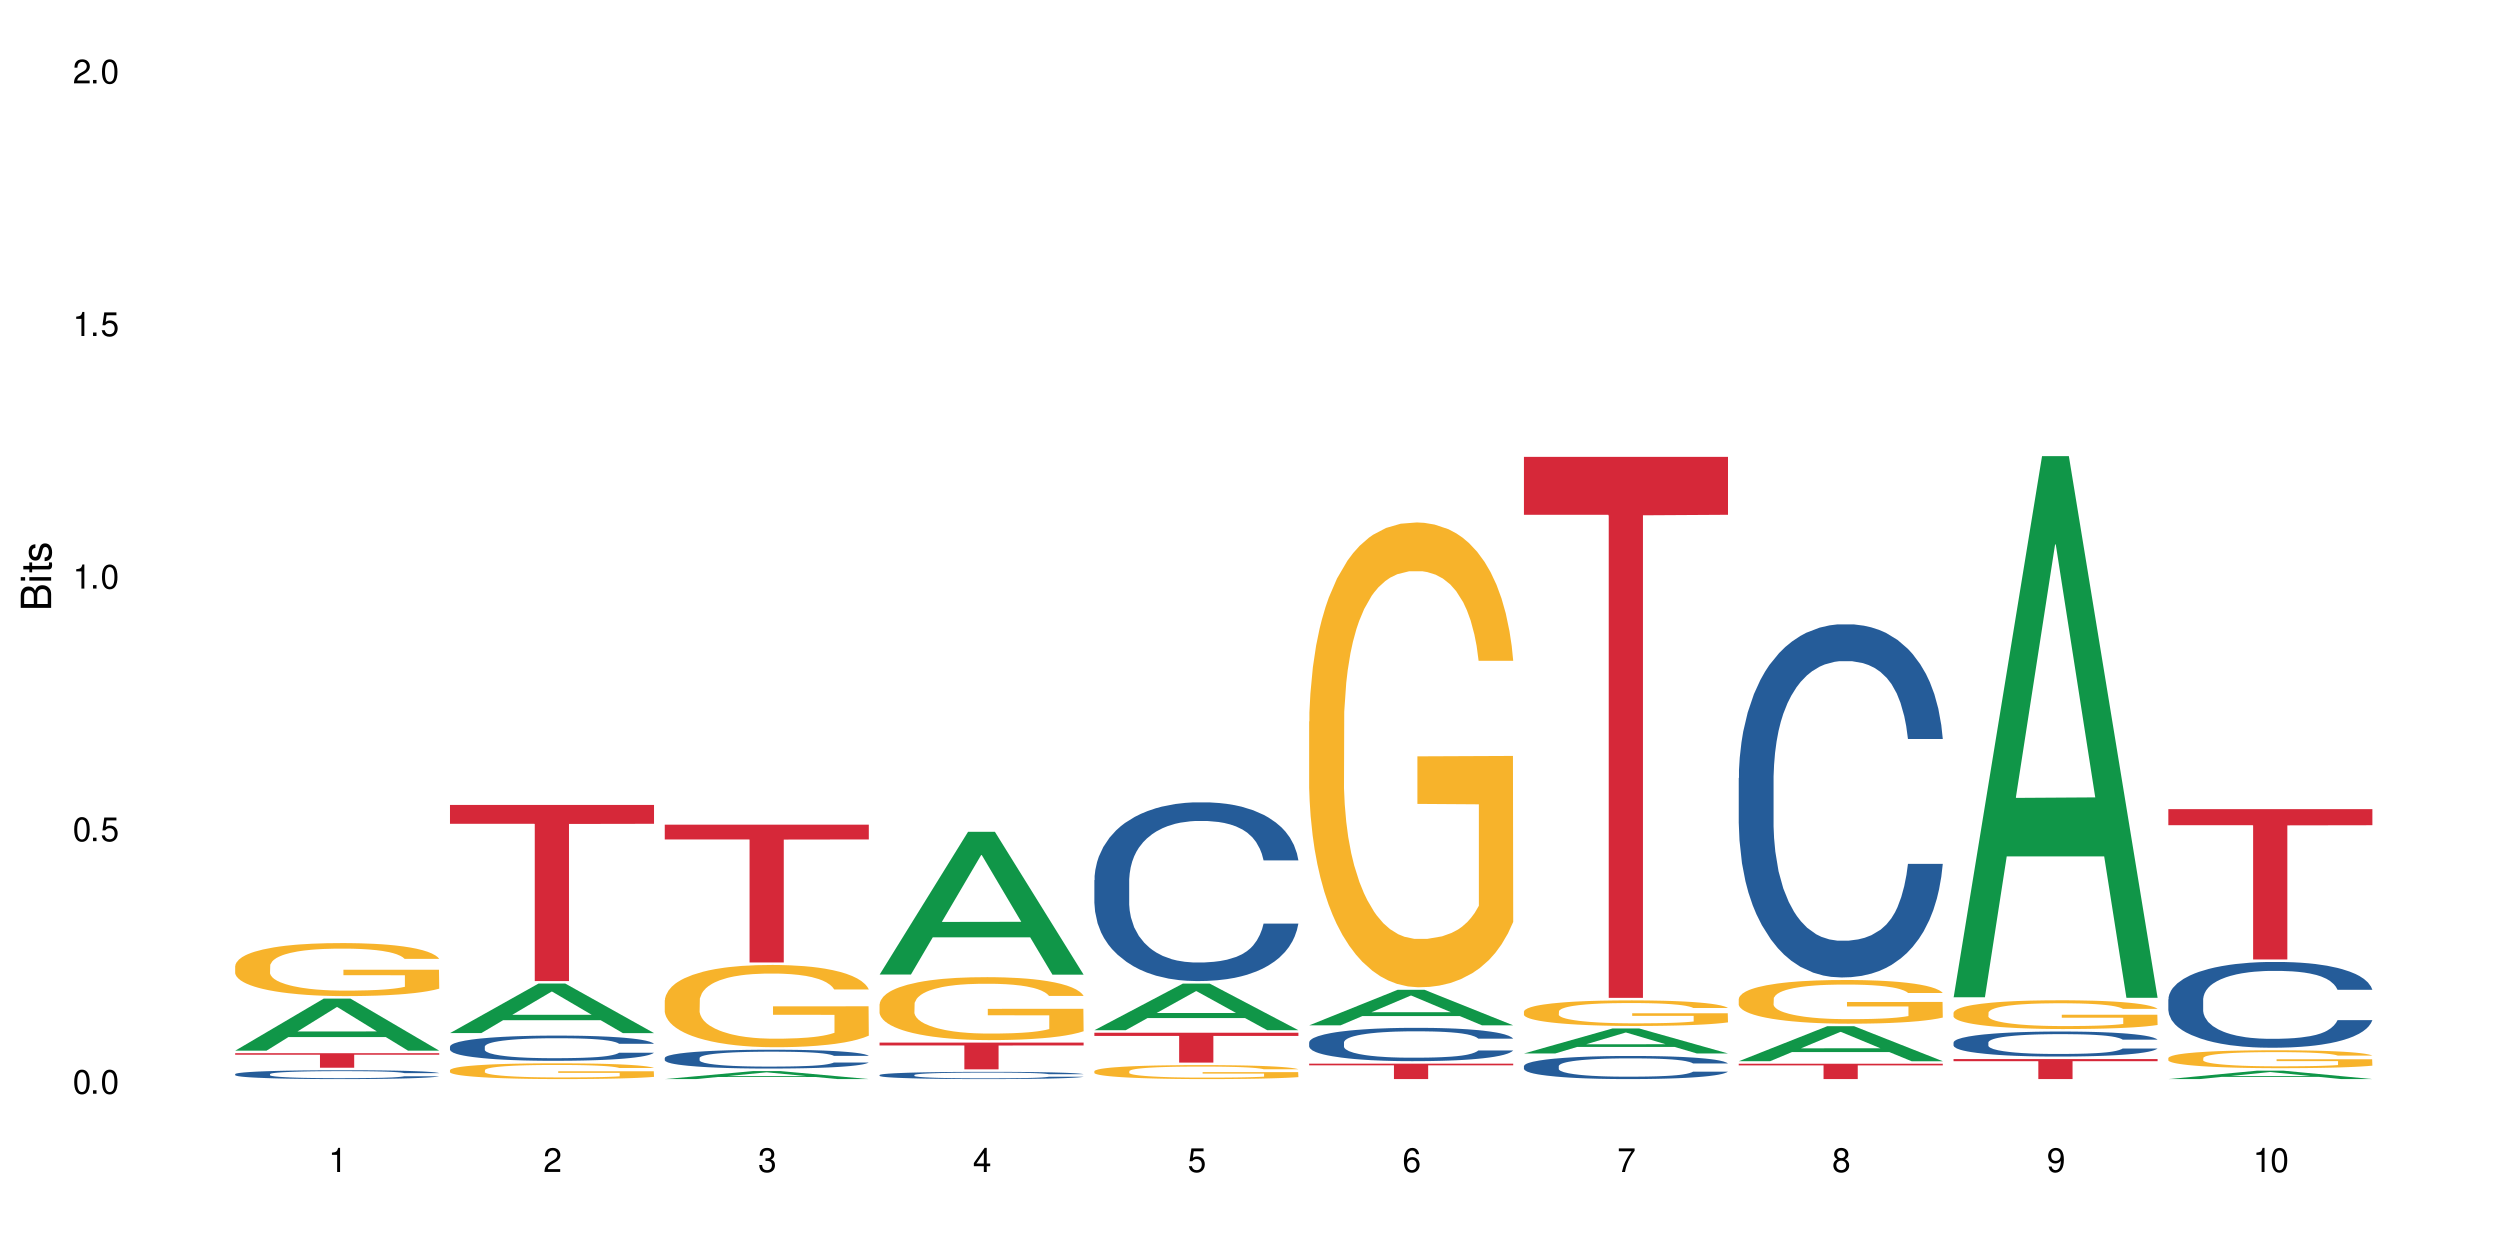 <?xml version="1.0" encoding="UTF-8"?>
<svg xmlns="http://www.w3.org/2000/svg" xmlns:xlink="http://www.w3.org/1999/xlink" width="720" height="360" viewBox="0 0 720 360">
<defs>
<g>
<g id="glyph-0-0">
</g>
<g id="glyph-0-1">
<path d="M 2.641 -6.938 C 2 -6.938 1.422 -6.656 1.078 -6.172 C 0.641 -5.562 0.406 -4.641 0.406 -3.359 C 0.406 -1.016 1.188 0.219 2.641 0.219 C 4.078 0.219 4.859 -1.016 4.859 -3.297 C 4.859 -4.641 4.656 -5.547 4.203 -6.172 C 3.844 -6.656 3.281 -6.938 2.641 -6.938 Z M 2.641 -6.188 C 3.547 -6.188 4 -5.25 4 -3.375 C 4 -1.406 3.562 -0.484 2.625 -0.484 C 1.734 -0.484 1.281 -1.438 1.281 -3.344 C 1.281 -5.25 1.734 -6.188 2.641 -6.188 Z M 2.641 -6.188 "/>
</g>
<g id="glyph-0-2">
<path d="M 1.828 -1 L 0.828 -1 L 0.828 0 L 1.828 0 Z M 1.828 -1 "/>
</g>
<g id="glyph-0-3">
<path d="M 4.562 -6.797 L 1.062 -6.797 L 0.547 -3.094 L 1.328 -3.094 C 1.719 -3.562 2.047 -3.734 2.578 -3.734 C 3.484 -3.734 4.062 -3.109 4.062 -2.094 C 4.062 -1.125 3.484 -0.531 2.578 -0.531 C 1.828 -0.531 1.375 -0.906 1.188 -1.672 L 0.328 -1.672 C 0.453 -1.109 0.547 -0.844 0.75 -0.594 C 1.125 -0.078 1.828 0.219 2.594 0.219 C 3.969 0.219 4.922 -0.781 4.922 -2.219 C 4.922 -3.562 4.031 -4.484 2.719 -4.484 C 2.25 -4.484 1.859 -4.359 1.469 -4.062 L 1.734 -5.969 L 4.562 -5.969 Z M 4.562 -6.797 "/>
</g>
<g id="glyph-0-4">
<path d="M 2.484 -4.938 L 2.484 0 L 3.328 0 L 3.328 -6.938 L 2.766 -6.938 C 2.469 -5.875 2.281 -5.734 0.984 -5.562 L 0.984 -4.938 Z M 2.484 -4.938 "/>
</g>
<g id="glyph-0-5">
<path d="M 4.859 -0.828 L 1.281 -0.828 C 1.359 -1.406 1.672 -1.781 2.5 -2.281 L 3.469 -2.828 C 4.406 -3.344 4.906 -4.062 4.906 -4.906 C 4.906 -5.484 4.672 -6.031 4.266 -6.406 C 3.859 -6.766 3.375 -6.938 2.719 -6.938 C 1.859 -6.938 1.219 -6.625 0.844 -6.031 C 0.609 -5.672 0.5 -5.234 0.484 -4.531 L 1.328 -4.531 C 1.359 -5.016 1.406 -5.281 1.531 -5.516 C 1.75 -5.938 2.188 -6.203 2.703 -6.203 C 3.469 -6.203 4.031 -5.641 4.031 -4.891 C 4.031 -4.344 3.719 -3.859 3.125 -3.516 L 2.234 -3 C 0.812 -2.172 0.406 -1.531 0.328 -0.016 L 4.859 -0.016 Z M 4.859 -0.828 "/>
</g>
<g id="glyph-0-6">
<path d="M 2.125 -3.188 L 2.578 -3.188 C 3.5 -3.188 3.984 -2.766 3.984 -1.922 C 3.984 -1.062 3.469 -0.531 2.594 -0.531 C 1.656 -0.531 1.203 -1 1.156 -2.016 L 0.312 -2.016 C 0.344 -1.453 0.438 -1.094 0.609 -0.781 C 0.953 -0.109 1.625 0.219 2.547 0.219 C 3.953 0.219 4.859 -0.625 4.859 -1.938 C 4.859 -2.828 4.516 -3.297 3.703 -3.594 C 4.344 -3.844 4.656 -4.328 4.656 -5.031 C 4.656 -6.219 3.875 -6.938 2.578 -6.938 C 1.203 -6.938 0.484 -6.172 0.453 -4.703 L 1.297 -4.703 C 1.312 -5.125 1.344 -5.359 1.453 -5.578 C 1.641 -5.969 2.062 -6.203 2.594 -6.203 C 3.344 -6.203 3.797 -5.75 3.797 -5 C 3.797 -4.516 3.609 -4.219 3.25 -4.047 C 3.016 -3.953 2.703 -3.922 2.125 -3.906 Z M 2.125 -3.188 "/>
</g>
<g id="glyph-0-7">
<path d="M 3.141 -1.672 L 3.141 0 L 3.984 0 L 3.984 -1.672 L 4.984 -1.672 L 4.984 -2.438 L 3.984 -2.438 L 3.984 -6.938 L 3.359 -6.938 L 0.266 -2.578 L 0.266 -1.672 Z M 3.141 -2.438 L 1 -2.438 L 3.141 -5.5 Z M 3.141 -2.438 "/>
</g>
<g id="glyph-0-8">
<path d="M 4.781 -5.125 C 4.609 -6.266 3.891 -6.938 2.844 -6.938 C 2.094 -6.938 1.422 -6.578 1.031 -5.953 C 0.594 -5.266 0.406 -4.422 0.406 -3.172 C 0.406 -2 0.578 -1.25 0.984 -0.641 C 1.359 -0.078 1.953 0.219 2.703 0.219 C 3.984 0.219 4.922 -0.75 4.922 -2.094 C 4.922 -3.375 4.062 -4.281 2.844 -4.281 C 2.172 -4.281 1.641 -4.031 1.281 -3.516 C 1.281 -5.234 1.828 -6.188 2.797 -6.188 C 3.391 -6.188 3.797 -5.797 3.938 -5.125 Z M 2.734 -3.531 C 3.547 -3.531 4.062 -2.953 4.062 -2.031 C 4.062 -1.156 3.484 -0.531 2.703 -0.531 C 1.922 -0.531 1.328 -1.188 1.328 -2.078 C 1.328 -2.938 1.906 -3.531 2.734 -3.531 Z M 2.734 -3.531 "/>
</g>
<g id="glyph-0-9">
<path d="M 4.984 -6.797 L 0.438 -6.797 L 0.438 -5.969 L 4.109 -5.969 C 2.5 -3.656 1.828 -2.234 1.328 0 L 2.219 0 C 2.594 -2.172 3.453 -4.047 4.984 -6.094 Z M 4.984 -6.797 "/>
</g>
<g id="glyph-0-10">
<path d="M 3.75 -3.656 C 4.469 -4.094 4.688 -4.438 4.688 -5.078 C 4.688 -6.172 3.844 -6.938 2.641 -6.938 C 1.438 -6.938 0.594 -6.172 0.594 -5.094 C 0.594 -4.438 0.812 -4.094 1.516 -3.656 C 0.734 -3.266 0.359 -2.703 0.359 -1.922 C 0.359 -0.656 1.281 0.219 2.641 0.219 C 3.984 0.219 4.922 -0.656 4.922 -1.922 C 4.922 -2.703 4.531 -3.266 3.75 -3.656 Z M 2.641 -6.188 C 3.359 -6.188 3.812 -5.75 3.812 -5.062 C 3.812 -4.406 3.344 -3.984 2.641 -3.984 C 1.922 -3.984 1.453 -4.406 1.453 -5.078 C 1.453 -5.75 1.922 -6.188 2.641 -6.188 Z M 2.641 -3.266 C 3.484 -3.266 4.062 -2.719 4.062 -1.906 C 4.062 -1.078 3.484 -0.531 2.625 -0.531 C 1.797 -0.531 1.219 -1.094 1.219 -1.906 C 1.219 -2.719 1.781 -3.266 2.641 -3.266 Z M 2.641 -3.266 "/>
</g>
<g id="glyph-0-11">
<path d="M 0.516 -1.578 C 0.672 -0.453 1.406 0.219 2.438 0.219 C 3.188 0.219 3.859 -0.141 4.266 -0.766 C 4.688 -1.453 4.891 -2.297 4.891 -3.547 C 4.891 -4.719 4.703 -5.453 4.312 -6.078 C 3.938 -6.641 3.344 -6.938 2.594 -6.938 C 1.297 -6.938 0.359 -5.969 0.359 -4.625 C 0.359 -3.344 1.234 -2.453 2.453 -2.453 C 3.094 -2.453 3.578 -2.672 4.016 -3.203 C 4 -1.484 3.469 -0.531 2.5 -0.531 C 1.906 -0.531 1.484 -0.906 1.359 -1.578 Z M 2.578 -6.203 C 3.375 -6.203 3.969 -5.531 3.969 -4.641 C 3.969 -3.797 3.391 -3.188 2.547 -3.188 C 1.734 -3.188 1.234 -3.766 1.234 -4.688 C 1.234 -5.562 1.797 -6.203 2.578 -6.203 Z M 2.578 -6.203 "/>
</g>
<g id="glyph-1-0">
</g>
<g id="glyph-1-1">
<path d="M 0 -0.953 L 0 -4.891 C 0 -5.719 -0.234 -6.344 -0.734 -6.797 C -1.188 -7.234 -1.812 -7.469 -2.5 -7.469 C -3.547 -7.469 -4.188 -7 -4.625 -5.875 C -4.984 -6.688 -5.625 -7.094 -6.531 -7.094 C -7.172 -7.094 -7.734 -6.859 -8.141 -6.391 C -8.562 -5.922 -8.75 -5.344 -8.75 -4.5 L -8.75 -0.953 Z M -4.984 -2.062 L -7.766 -2.062 L -7.766 -4.219 C -7.766 -4.844 -7.688 -5.203 -7.453 -5.5 C -7.219 -5.812 -6.859 -5.969 -6.375 -5.969 C -5.891 -5.969 -5.531 -5.812 -5.297 -5.5 C -5.062 -5.203 -4.984 -4.844 -4.984 -4.219 Z M -0.984 -2.062 L -4 -2.062 L -4 -4.781 C -4 -5.766 -3.438 -6.359 -2.484 -6.359 C -1.547 -6.359 -0.984 -5.766 -0.984 -4.781 Z M -0.984 -2.062 "/>
</g>
<g id="glyph-1-2">
<path d="M -6.281 -1.797 L -6.281 -0.797 L 0 -0.797 L 0 -1.797 Z M -8.75 -1.797 L -8.75 -0.797 L -7.484 -0.797 L -7.484 -1.797 Z M -8.75 -1.797 "/>
</g>
<g id="glyph-1-3">
<path d="M -6.281 -3.047 L -6.281 -2.016 L -8.016 -2.016 L -8.016 -1.016 L -6.281 -1.016 L -6.281 -0.172 L -5.469 -0.172 L -5.469 -1.016 L -0.719 -1.016 C -0.078 -1.016 0.281 -1.453 0.281 -2.234 C 0.281 -2.5 0.25 -2.719 0.188 -3.047 L -0.641 -3.047 C -0.609 -2.906 -0.594 -2.766 -0.594 -2.562 C -0.594 -2.141 -0.719 -2.016 -1.156 -2.016 L -5.469 -2.016 L -5.469 -3.047 Z M -6.281 -3.047 "/>
</g>
<g id="glyph-1-4">
<path d="M -4.531 -5.25 C -5.766 -5.25 -6.469 -4.422 -6.469 -2.969 C -6.469 -1.516 -5.719 -0.562 -4.547 -0.562 C -3.562 -0.562 -3.094 -1.062 -2.734 -2.562 L -2.516 -3.484 C -2.344 -4.188 -2.094 -4.469 -1.641 -4.469 C -1.047 -4.469 -0.641 -3.875 -0.641 -3 C -0.641 -2.453 -0.797 -2 -1.062 -1.75 C -1.25 -1.594 -1.422 -1.531 -1.875 -1.469 L -1.875 -0.406 C -0.422 -0.453 0.281 -1.266 0.281 -2.922 C 0.281 -4.5 -0.5 -5.516 -1.719 -5.516 C -2.656 -5.516 -3.172 -4.984 -3.469 -3.734 L -3.703 -2.766 C -3.891 -1.953 -4.156 -1.609 -4.594 -1.609 C -5.188 -1.609 -5.547 -2.125 -5.547 -2.938 C -5.547 -3.75 -5.203 -4.172 -4.531 -4.203 Z M -4.531 -5.25 "/>
</g>
</g>
</defs>
<rect x="-72" y="-36" width="864" height="432" fill="rgb(100%, 100%, 100%)" fill-opacity="1"/>
<path fill-rule="nonzero" fill="rgb(6.275%, 58.824%, 28.235%)" fill-opacity="1" d="M 67.73 302.586 L 67.793 302.57 L 93.223 287.602 L 100.945 287.602 L 126.5 302.598 L 117.52 302.598 L 111.117 298.684 L 83.051 298.684 L 76.773 302.586 L 67.73 302.586 L 85.75 297.066 L 108.543 297.051 L 97.176 290.051 L 97.051 290.039 L 96.926 290.082 L 85.688 297.051 L 85.75 297.066 Z M 67.73 302.586 "/>
<path fill-rule="nonzero" fill="rgb(14.51%, 36.078%, 60%)" fill-opacity="1" d="M 67.73 309.336 L 67.801 309.332 L 67.801 309.277 L 68.02 309.188 L 68.52 309.078 L 69.02 309 L 70.312 308.863 L 72.102 308.73 L 73.965 308.625 L 75.328 308.566 L 76.547 308.52 L 79.34 308.434 L 81.133 308.387 L 83.066 308.348 L 85.434 308.309 L 87.152 308.285 L 91.023 308.25 L 93.891 308.23 L 96.113 308.227 L 100.914 308.227 L 103.781 308.234 L 105.859 308.246 L 108.152 308.266 L 110.086 308.285 L 113.457 308.336 L 116.465 308.402 L 117.828 308.441 L 119.977 308.512 L 121.625 308.582 L 122.773 308.645 L 124.062 308.73 L 125.207 308.832 L 126.07 308.953 L 126.5 309.055 L 116.465 309.055 L 115.965 308.961 L 115.391 308.887 L 114.316 308.793 L 113.238 308.723 L 111.734 308.656 L 110.375 308.613 L 108.512 308.566 L 106.863 308.539 L 105.141 308.52 L 103.492 308.504 L 100.34 308.492 L 96.684 308.492 L 95.324 308.496 L 92.527 308.516 L 91.023 308.531 L 88.871 308.562 L 87.367 308.594 L 85.578 308.641 L 84.359 308.68 L 82.852 308.742 L 81.777 308.793 L 80.559 308.871 L 79.844 308.93 L 79.199 308.996 L 78.625 309.07 L 78.195 309.152 L 77.906 309.238 L 77.766 309.324 L 77.766 309.684 L 77.906 309.77 L 78.266 309.867 L 79.199 310.008 L 80.559 310.133 L 82.137 310.23 L 83.641 310.301 L 84.5 310.332 L 85.648 310.371 L 87.441 310.418 L 90.02 310.465 L 91.523 310.48 L 93.816 310.5 L 96.184 310.512 L 99.336 310.512 L 102.133 310.5 L 103.996 310.488 L 105.93 310.469 L 108.582 310.43 L 110.23 310.395 L 111.664 310.348 L 112.738 310.305 L 113.457 310.266 L 114.531 310.195 L 115.391 310.117 L 116.035 310.035 L 116.465 309.957 L 126.5 309.957 L 126.07 310.047 L 125.422 310.141 L 124.777 310.207 L 123.777 310.289 L 122.629 310.359 L 120.98 310.441 L 119.617 310.496 L 117.828 310.555 L 116.18 310.598 L 114.387 310.637 L 111.734 310.684 L 110.016 310.707 L 108.152 310.73 L 105.93 310.746 L 103.137 310.766 L 100.125 310.773 L 97.328 310.777 L 94.32 310.77 L 92.098 310.762 L 89.16 310.742 L 85.504 310.699 L 82.852 310.656 L 80.773 310.609 L 78.984 310.562 L 76.977 310.5 L 74.395 310.398 L 72.82 310.32 L 71.746 310.254 L 70.527 310.164 L 69.664 310.082 L 68.664 309.949 L 67.945 309.785 L 67.73 309.656 Z M 67.73 309.336 "/>
<path fill-rule="nonzero" fill="rgb(96.863%, 70.196%, 16.863%)" fill-opacity="1" d="M 67.73 278.148 L 67.801 278.137 L 67.801 277.855 L 68.09 277.23 L 68.805 276.363 L 69.738 275.652 L 70.742 275.094 L 71.387 274.801 L 72.461 274.383 L 73.395 274.074 L 75.758 273.449 L 78.77 272.863 L 80.418 272.609 L 82.281 272.375 L 84.93 272.109 L 86.148 272.012 L 89.875 271.789 L 94.105 271.648 L 98.762 271.605 L 100.914 271.621 L 103.852 271.676 L 107.863 271.828 L 110.16 271.969 L 111.949 272.109 L 113.812 272.289 L 116.105 272.57 L 118.258 272.902 L 119.977 273.238 L 121.695 273.656 L 123.129 274.105 L 124.348 274.594 L 125.422 275.18 L 126.07 275.668 L 126.5 276.156 L 116.535 276.156 L 115.965 275.668 L 115.32 275.289 L 114.242 274.828 L 113.168 274.496 L 112.094 274.23 L 110.086 273.867 L 108.367 273.645 L 106.215 273.449 L 104.137 273.324 L 101.773 273.238 L 100.34 273.211 L 96.543 273.211 L 93.102 273.309 L 91.094 273.422 L 89.66 273.531 L 87.656 273.742 L 86.438 273.91 L 85.719 274.02 L 83.57 274.453 L 82.137 274.844 L 81.348 275.109 L 80.344 275.527 L 79.629 275.902 L 78.84 276.461 L 78.41 276.879 L 77.836 277.828 L 77.766 280.34 L 77.98 280.871 L 78.41 281.441 L 78.984 281.945 L 79.844 282.473 L 80.703 282.879 L 82.207 283.422 L 83.496 283.785 L 84.5 284.023 L 86.438 284.398 L 87.227 284.523 L 89.09 284.777 L 91.023 284.973 L 93.387 285.137 L 95.18 285.223 L 98.047 285.293 L 101.703 285.293 L 106 285.207 L 108.727 285.098 L 110.59 284.984 L 111.809 284.887 L 113.312 284.734 L 114.387 284.594 L 115.391 284.441 L 116.609 284.203 L 116.609 280.871 L 98.906 280.855 L 98.906 279.293 L 126.426 279.277 L 126.5 284.734 L 124.992 285.109 L 123.129 285.473 L 121.34 285.75 L 119.477 285.988 L 116.824 286.254 L 114.672 286.422 L 111.375 286.617 L 108.367 286.742 L 105.215 286.824 L 102.418 286.867 L 99.121 286.883 L 96.184 286.855 L 93.031 286.77 L 90.52 286.66 L 88.227 286.52 L 85.934 286.336 L 83.066 286.043 L 81.203 285.809 L 79.27 285.516 L 77.336 285.168 L 75.613 284.789 L 74.469 284.496 L 73.32 284.16 L 72.102 283.742 L 70.957 283.27 L 70.098 282.836 L 69.309 282.348 L 68.734 281.887 L 68.16 281.262 L 67.875 280.758 L 67.73 280.324 Z M 67.73 278.148 "/>
<path fill-rule="nonzero" fill="rgb(83.922%, 15.686%, 22.353%)" fill-opacity="1" d="M 67.73 303.32 L 126.5 303.32 L 126.5 303.766 L 102.008 303.77 L 102.008 307.504 L 92.152 307.504 L 92.152 303.773 L 92.008 303.766 L 67.73 303.766 Z M 67.73 303.32 "/>
<path fill-rule="nonzero" fill="rgb(6.275%, 58.824%, 28.235%)" fill-opacity="1" d="M 129.594 297.523 L 129.656 297.512 L 155.082 283.266 L 162.805 283.266 L 188.359 297.535 L 179.383 297.535 L 172.977 293.812 L 144.91 293.812 L 138.633 297.523 L 129.594 297.523 L 147.613 292.27 L 170.402 292.258 L 159.039 285.598 L 158.914 285.582 L 158.789 285.621 L 147.547 292.258 L 147.613 292.27 Z M 129.594 297.523 "/>
<path fill-rule="nonzero" fill="rgb(14.51%, 36.078%, 60%)" fill-opacity="1" d="M 129.594 301.414 L 129.664 301.406 L 129.664 301.25 L 129.879 300.996 L 130.379 300.68 L 130.883 300.461 L 132.172 300.066 L 133.965 299.691 L 135.828 299.398 L 137.188 299.227 L 138.406 299.094 L 141.203 298.848 L 142.992 298.723 L 144.93 298.609 L 147.293 298.496 L 149.016 298.43 L 152.883 298.324 L 155.75 298.277 L 157.973 298.258 L 162.773 298.258 L 165.641 298.285 L 167.719 298.316 L 170.012 298.371 L 171.949 298.43 L 175.316 298.574 L 178.324 298.762 L 179.688 298.867 L 181.836 299.074 L 183.484 299.273 L 184.633 299.445 L 185.922 299.691 L 187.07 299.988 L 187.93 300.328 L 188.359 300.613 L 178.324 300.613 L 177.824 300.348 L 177.25 300.141 L 176.176 299.867 L 175.102 299.676 L 173.598 299.484 L 172.234 299.359 L 170.371 299.23 L 168.723 299.152 L 167.004 299.094 L 165.355 299.055 L 162.199 299.012 L 158.547 299.012 L 157.184 299.027 L 154.391 299.078 L 152.883 299.125 L 150.734 299.219 L 149.23 299.305 L 147.438 299.438 L 146.219 299.551 L 144.715 299.723 L 143.641 299.875 L 142.422 300.094 L 141.703 300.262 L 141.059 300.445 L 140.484 300.664 L 140.055 300.898 L 139.77 301.141 L 139.625 301.379 L 139.625 302.41 L 139.77 302.648 L 140.129 302.926 L 141.059 303.332 L 142.422 303.684 L 143.996 303.961 L 145.504 304.16 L 146.363 304.254 L 147.508 304.359 L 149.301 304.492 L 151.879 304.625 L 153.387 304.676 L 155.68 304.73 L 158.043 304.758 L 161.199 304.758 L 163.992 304.73 L 165.855 304.695 L 167.789 304.645 L 170.441 304.531 L 172.09 304.426 L 173.523 304.297 L 174.598 304.172 L 175.316 304.066 L 176.391 303.859 L 177.25 303.637 L 177.895 303.402 L 178.324 303.18 L 188.359 303.18 L 187.93 303.441 L 187.285 303.703 L 186.641 303.895 L 185.637 304.125 L 184.488 304.332 L 182.84 304.562 L 181.48 304.715 L 179.688 304.883 L 178.039 305.008 L 176.246 305.121 L 173.598 305.254 L 171.875 305.32 L 170.012 305.379 L 167.789 305.434 L 164.996 305.48 L 161.984 305.504 L 159.191 305.512 L 156.18 305.5 L 153.957 305.473 L 151.02 305.414 L 147.367 305.293 L 144.715 305.168 L 142.637 305.043 L 140.844 304.91 L 138.836 304.73 L 136.258 304.438 L 134.68 304.211 L 133.605 304.027 L 132.387 303.77 L 131.527 303.535 L 130.523 303.164 L 129.809 302.695 L 129.594 302.328 Z M 129.594 301.414 "/>
<path fill-rule="nonzero" fill="rgb(96.863%, 70.196%, 16.863%)" fill-opacity="1" d="M 129.594 308.18 L 129.664 308.176 L 129.664 308.09 L 129.949 307.906 L 130.668 307.648 L 131.598 307.438 L 132.602 307.27 L 133.246 307.184 L 134.32 307.059 L 135.254 306.969 L 137.617 306.781 L 140.629 306.605 L 142.277 306.531 L 144.141 306.461 L 146.793 306.383 L 148.012 306.352 L 151.738 306.285 L 155.965 306.246 L 160.625 306.234 L 162.773 306.238 L 165.711 306.254 L 169.727 306.301 L 172.02 306.34 L 173.812 306.383 L 175.676 306.438 L 177.969 306.52 L 180.117 306.617 L 181.836 306.719 L 183.559 306.844 L 184.992 306.977 L 186.211 307.121 L 187.285 307.293 L 187.93 307.441 L 188.359 307.586 L 178.398 307.586 L 177.824 307.441 L 177.18 307.328 L 176.105 307.191 L 175.031 307.09 L 173.953 307.012 L 171.949 306.906 L 170.227 306.84 L 168.078 306.781 L 166 306.742 L 163.633 306.719 L 162.199 306.711 L 158.402 306.711 L 154.961 306.738 L 152.957 306.773 L 151.523 306.805 L 149.516 306.867 L 148.297 306.918 L 147.582 306.949 L 145.43 307.078 L 143.996 307.195 L 143.207 307.273 L 142.207 307.398 L 141.488 307.512 L 140.699 307.676 L 140.27 307.801 L 139.695 308.082 L 139.625 308.828 L 139.84 308.988 L 140.27 309.156 L 140.844 309.309 L 141.703 309.465 L 142.562 309.586 L 144.07 309.746 L 145.359 309.855 L 146.363 309.926 L 148.297 310.039 L 149.086 310.074 L 150.949 310.148 L 152.883 310.207 L 155.25 310.258 L 157.039 310.281 L 159.906 310.305 L 163.562 310.305 L 167.863 310.277 L 170.586 310.246 L 172.449 310.211 L 173.668 310.184 L 175.172 310.137 L 176.246 310.094 L 177.25 310.051 L 178.469 309.98 L 178.469 308.988 L 160.766 308.984 L 160.766 308.52 L 188.289 308.516 L 188.359 310.137 L 186.855 310.25 L 184.992 310.355 L 183.199 310.441 L 181.336 310.512 L 178.684 310.59 L 176.535 310.641 L 173.238 310.695 L 170.227 310.734 L 167.074 310.758 L 164.277 310.773 L 160.984 310.777 L 158.043 310.766 L 154.891 310.742 L 152.383 310.711 L 150.09 310.668 L 147.797 310.613 L 144.93 310.527 L 143.066 310.457 L 141.129 310.371 L 139.195 310.266 L 137.477 310.152 L 136.328 310.066 L 135.184 309.965 L 133.965 309.844 L 132.816 309.703 L 131.957 309.574 L 131.168 309.426 L 130.594 309.289 L 130.023 309.105 L 129.734 308.953 L 129.594 308.824 Z M 129.594 308.18 "/>
<path fill-rule="nonzero" fill="rgb(83.922%, 15.686%, 22.353%)" fill-opacity="1" d="M 129.594 231.824 L 188.359 231.824 L 188.359 237.254 L 163.867 237.301 L 163.867 282.543 L 154.012 282.543 L 154.012 237.348 L 153.871 237.254 L 129.594 237.254 Z M 129.594 231.824 "/>
<path fill-rule="nonzero" fill="rgb(6.275%, 58.824%, 28.235%)" fill-opacity="1" d="M 191.453 310.773 L 191.516 310.77 L 216.945 308.465 L 224.668 308.465 L 250.219 310.777 L 241.242 310.777 L 234.84 310.172 L 206.773 310.172 L 200.492 310.773 L 191.453 310.773 L 209.473 309.922 L 232.266 309.922 L 220.898 308.84 L 220.773 308.84 L 220.648 308.844 L 209.41 309.922 L 209.473 309.922 Z M 191.453 310.773 "/>
<path fill-rule="nonzero" fill="rgb(14.51%, 36.078%, 60%)" fill-opacity="1" d="M 191.453 304.68 L 191.523 304.676 L 191.523 304.559 L 191.738 304.367 L 192.242 304.129 L 192.742 303.969 L 194.031 303.676 L 195.824 303.391 L 197.688 303.176 L 199.051 303.047 L 200.27 302.945 L 203.062 302.762 L 204.855 302.668 L 206.789 302.586 L 209.156 302.5 L 210.875 302.449 L 214.746 302.371 L 217.613 302.336 L 219.832 302.32 L 224.637 302.32 L 227.5 302.344 L 229.582 302.367 L 231.875 302.406 L 233.809 302.449 L 237.176 302.559 L 240.188 302.699 L 241.547 302.777 L 243.699 302.934 L 245.348 303.082 L 246.492 303.211 L 247.785 303.391 L 248.93 303.617 L 249.789 303.867 L 250.219 304.082 L 240.188 304.082 L 239.684 303.883 L 239.113 303.73 L 238.035 303.527 L 236.961 303.383 L 235.457 303.238 L 234.094 303.145 L 232.23 303.051 L 230.582 302.992 L 228.863 302.945 L 227.215 302.918 L 224.062 302.887 L 220.406 302.887 L 219.043 302.898 L 216.25 302.938 L 214.746 302.973 L 212.594 303.039 L 211.09 303.105 L 209.297 303.203 L 208.078 303.289 L 206.574 303.418 L 205.5 303.531 L 204.281 303.695 L 203.566 303.82 L 202.918 303.957 L 202.348 304.121 L 201.918 304.293 L 201.629 304.477 L 201.484 304.656 L 201.484 305.422 L 201.629 305.602 L 201.988 305.809 L 202.918 306.113 L 204.281 306.375 L 205.859 306.582 L 207.363 306.73 L 208.223 306.801 L 209.371 306.879 L 211.16 306.98 L 213.742 307.078 L 215.246 307.117 L 217.539 307.156 L 219.906 307.176 L 223.059 307.176 L 225.852 307.156 L 227.715 307.133 L 229.652 307.094 L 232.305 307.008 L 233.953 306.93 L 235.387 306.836 L 236.461 306.742 L 237.176 306.664 L 238.254 306.508 L 239.113 306.34 L 239.758 306.168 L 240.188 306 L 250.219 306 L 249.789 306.195 L 249.145 306.391 L 248.5 306.535 L 247.496 306.707 L 246.352 306.859 L 244.703 307.035 L 243.34 307.148 L 241.547 307.273 L 239.898 307.367 L 238.109 307.449 L 235.457 307.551 L 233.738 307.598 L 231.875 307.645 L 229.652 307.684 L 226.855 307.719 L 223.848 307.738 L 221.051 307.742 L 218.043 307.734 L 215.82 307.711 L 212.883 307.668 L 209.227 307.578 L 206.574 307.484 L 204.496 307.391 L 202.703 307.293 L 200.699 307.156 L 198.117 306.941 L 196.543 306.77 L 195.465 306.633 L 194.246 306.438 L 193.387 306.266 L 192.383 305.988 L 191.668 305.637 L 191.453 305.363 Z M 191.453 304.68 "/>
<path fill-rule="nonzero" fill="rgb(96.863%, 70.196%, 16.863%)" fill-opacity="1" d="M 191.453 288.055 L 191.523 288.035 L 191.523 287.602 L 191.812 286.629 L 192.527 285.285 L 193.461 284.184 L 194.461 283.316 L 195.109 282.863 L 196.184 282.215 L 197.113 281.738 L 199.48 280.766 L 202.488 279.855 L 204.137 279.465 L 206 279.098 L 208.652 278.688 L 209.871 278.535 L 213.598 278.188 L 217.828 277.973 L 222.484 277.906 L 224.637 277.93 L 227.574 278.016 L 231.586 278.254 L 233.879 278.469 L 235.672 278.688 L 237.535 278.969 L 239.828 279.402 L 241.98 279.918 L 243.699 280.438 L 245.418 281.09 L 246.852 281.781 L 248.07 282.539 L 249.145 283.445 L 249.789 284.203 L 250.219 284.961 L 240.258 284.961 L 239.684 284.203 L 239.039 283.621 L 237.965 282.906 L 236.891 282.387 L 235.816 281.977 L 233.809 281.414 L 232.09 281.066 L 229.938 280.766 L 227.859 280.57 L 225.496 280.438 L 224.062 280.395 L 220.262 280.395 L 216.824 280.547 L 214.816 280.719 L 213.383 280.895 L 211.375 281.219 L 210.156 281.477 L 209.441 281.652 L 207.293 282.32 L 205.859 282.926 L 205.07 283.34 L 204.066 283.988 L 203.348 284.57 L 202.562 285.438 L 202.133 286.086 L 201.559 287.559 L 201.484 291.453 L 201.703 292.277 L 202.133 293.164 L 202.703 293.941 L 203.566 294.766 L 204.426 295.391 L 205.93 296.234 L 207.219 296.797 L 208.223 297.164 L 210.156 297.75 L 210.945 297.945 L 212.809 298.336 L 214.746 298.637 L 217.109 298.898 L 218.902 299.027 L 221.77 299.137 L 225.422 299.137 L 229.723 299.004 L 232.445 298.832 L 234.309 298.66 L 235.527 298.508 L 237.035 298.27 L 238.109 298.055 L 239.113 297.816 L 240.332 297.445 L 240.332 292.277 L 222.629 292.254 L 222.629 289.832 L 250.148 289.809 L 250.219 298.27 L 248.715 298.855 L 246.852 299.418 L 245.059 299.848 L 243.195 300.219 L 240.547 300.629 L 238.395 300.887 L 235.098 301.191 L 232.09 301.387 L 228.934 301.516 L 226.141 301.582 L 222.844 301.602 L 219.906 301.559 L 216.75 301.43 L 214.242 301.254 L 211.949 301.039 L 209.656 300.758 L 206.789 300.305 L 204.926 299.934 L 202.992 299.48 L 201.055 298.941 L 199.336 298.355 L 198.191 297.902 L 197.043 297.383 L 195.824 296.734 L 194.68 295.996 L 193.816 295.328 L 193.031 294.57 L 192.457 293.855 L 191.883 292.883 L 191.598 292.102 L 191.453 291.43 Z M 191.453 288.055 "/>
<path fill-rule="nonzero" fill="rgb(83.922%, 15.686%, 22.353%)" fill-opacity="1" d="M 191.453 237.512 L 250.219 237.512 L 250.219 241.758 L 225.727 241.797 L 225.727 277.188 L 215.875 277.188 L 215.875 241.832 L 215.73 241.758 L 191.453 241.758 Z M 191.453 237.512 "/>
<path fill-rule="nonzero" fill="rgb(6.275%, 58.824%, 28.235%)" fill-opacity="1" d="M 253.312 280.664 L 253.375 280.625 L 278.805 239.551 L 286.527 239.551 L 312.082 280.703 L 303.102 280.703 L 296.699 269.961 L 268.633 269.961 L 262.355 280.664 L 253.312 280.664 L 271.332 265.516 L 294.125 265.477 L 282.762 246.273 L 282.633 246.234 L 282.508 246.352 L 271.27 265.477 L 271.332 265.516 Z M 253.312 280.664 "/>
<path fill-rule="nonzero" fill="rgb(14.51%, 36.078%, 60%)" fill-opacity="1" d="M 253.312 309.598 L 253.387 309.598 L 253.387 309.551 L 253.602 309.477 L 254.102 309.387 L 254.605 309.324 L 255.895 309.211 L 257.684 309.102 L 259.547 309.02 L 260.91 308.969 L 262.129 308.93 L 264.922 308.859 L 266.715 308.824 L 268.652 308.793 L 271.016 308.758 L 272.734 308.738 L 276.605 308.711 L 279.473 308.695 L 281.695 308.691 L 286.496 308.691 L 289.363 308.699 L 291.441 308.707 L 293.734 308.723 L 295.668 308.738 L 299.039 308.781 L 302.047 308.836 L 303.41 308.867 L 305.559 308.926 L 307.207 308.98 L 308.355 309.031 L 309.645 309.102 L 310.793 309.188 L 311.652 309.285 L 312.082 309.367 L 302.047 309.367 L 301.547 309.289 L 300.973 309.23 L 299.898 309.152 L 298.824 309.098 L 297.316 309.043 L 295.957 309.008 L 294.094 308.969 L 292.445 308.949 L 290.723 308.93 L 289.074 308.918 L 285.922 308.906 L 282.266 308.906 L 280.906 308.91 L 278.109 308.926 L 276.605 308.941 L 274.457 308.965 L 272.949 308.992 L 271.16 309.031 L 269.941 309.062 L 268.434 309.113 L 267.359 309.156 L 266.141 309.219 L 265.426 309.266 L 264.781 309.32 L 264.207 309.383 L 263.777 309.449 L 263.492 309.52 L 263.348 309.59 L 263.348 309.883 L 263.492 309.953 L 263.848 310.031 L 264.781 310.148 L 266.141 310.25 L 267.719 310.328 L 269.223 310.387 L 270.082 310.414 L 271.23 310.445 L 273.023 310.48 L 275.602 310.52 L 277.105 310.535 L 279.402 310.551 L 281.766 310.559 L 284.918 310.559 L 287.715 310.551 L 289.578 310.543 L 291.512 310.527 L 294.164 310.492 L 295.812 310.465 L 297.246 310.426 L 298.32 310.391 L 299.039 310.359 L 300.113 310.301 L 300.973 310.234 L 301.617 310.168 L 302.047 310.105 L 312.082 310.105 L 311.652 310.18 L 311.008 310.254 L 310.363 310.312 L 309.359 310.379 L 308.211 310.438 L 306.562 310.504 L 305.203 310.547 L 303.41 310.594 L 301.762 310.633 L 299.969 310.664 L 297.316 310.703 L 295.598 310.719 L 293.734 310.738 L 291.512 310.754 L 288.719 310.766 L 285.707 310.773 L 282.914 310.777 L 279.902 310.773 L 277.68 310.766 L 274.742 310.746 L 271.086 310.711 L 268.434 310.676 L 266.355 310.641 L 264.566 310.602 L 262.559 310.551 L 259.98 310.469 L 258.402 310.402 L 257.328 310.348 L 256.109 310.273 L 255.25 310.207 L 254.246 310.102 L 253.527 309.965 L 253.312 309.859 Z M 253.312 309.598 "/>
<path fill-rule="nonzero" fill="rgb(96.863%, 70.196%, 16.863%)" fill-opacity="1" d="M 253.312 289.188 L 253.387 289.172 L 253.387 288.84 L 253.672 288.094 L 254.387 287.066 L 255.32 286.223 L 256.324 285.562 L 256.969 285.215 L 258.043 284.719 L 258.977 284.352 L 261.34 283.609 L 264.352 282.914 L 266 282.613 L 267.863 282.332 L 270.516 282.02 L 271.73 281.902 L 275.461 281.637 L 279.688 281.473 L 284.348 281.422 L 286.496 281.438 L 289.434 281.504 L 293.449 281.688 L 295.742 281.852 L 297.531 282.02 L 299.395 282.234 L 301.691 282.566 L 303.84 282.961 L 305.559 283.359 L 307.281 283.855 L 308.715 284.387 L 309.93 284.965 L 311.008 285.66 L 311.652 286.242 L 312.082 286.82 L 302.121 286.82 L 301.547 286.242 L 300.902 285.793 L 299.824 285.246 L 298.75 284.852 L 297.676 284.535 L 295.668 284.105 L 293.949 283.84 L 291.801 283.609 L 289.723 283.457 L 287.355 283.359 L 285.922 283.328 L 282.125 283.328 L 278.684 283.441 L 276.676 283.574 L 275.242 283.707 L 273.238 283.957 L 272.02 284.152 L 271.301 284.285 L 269.152 284.801 L 267.719 285.262 L 266.93 285.578 L 265.926 286.074 L 265.211 286.523 L 264.422 287.184 L 263.992 287.68 L 263.418 288.809 L 263.348 291.785 L 263.562 292.418 L 263.992 293.094 L 264.566 293.691 L 265.426 294.32 L 266.285 294.801 L 267.789 295.445 L 269.082 295.875 L 270.082 296.156 L 272.02 296.605 L 272.809 296.754 L 274.672 297.051 L 276.605 297.285 L 278.973 297.48 L 280.762 297.582 L 283.629 297.664 L 287.285 297.664 L 291.586 297.566 L 294.309 297.434 L 296.172 297.301 L 297.391 297.184 L 298.895 297.004 L 299.969 296.836 L 300.973 296.656 L 302.191 296.375 L 302.191 292.418 L 284.488 292.398 L 284.488 290.547 L 312.008 290.527 L 312.082 297.004 L 310.578 297.449 L 308.715 297.879 L 306.922 298.211 L 305.059 298.492 L 302.406 298.809 L 300.258 299.004 L 296.961 299.238 L 293.949 299.387 L 290.797 299.484 L 288 299.535 L 284.703 299.551 L 281.766 299.52 L 278.613 299.418 L 276.105 299.285 L 273.812 299.121 L 271.516 298.906 L 268.652 298.559 L 266.789 298.277 L 264.852 297.93 L 262.918 297.516 L 261.195 297.07 L 260.051 296.723 L 258.902 296.324 L 257.684 295.828 L 256.539 295.266 L 255.68 294.75 L 254.891 294.172 L 254.316 293.625 L 253.742 292.879 L 253.457 292.285 L 253.312 291.77 Z M 253.312 289.188 "/>
<path fill-rule="nonzero" fill="rgb(83.922%, 15.686%, 22.353%)" fill-opacity="1" d="M 253.312 300.273 L 312.082 300.273 L 312.082 301.098 L 287.59 301.105 L 287.59 307.969 L 277.734 307.969 L 277.734 301.109 L 277.594 301.098 L 253.312 301.098 Z M 253.312 300.273 "/>
<path fill-rule="nonzero" fill="rgb(6.275%, 58.824%, 28.235%)" fill-opacity="1" d="M 315.176 296.691 L 315.238 296.68 L 340.664 283.273 L 348.387 283.273 L 373.941 296.703 L 364.965 296.703 L 358.559 293.199 L 330.496 293.199 L 324.215 296.691 L 315.176 296.691 L 333.195 291.75 L 355.984 291.734 L 344.621 285.469 L 344.496 285.457 L 344.371 285.492 L 333.133 291.734 L 333.195 291.75 Z M 315.176 296.691 "/>
<path fill-rule="nonzero" fill="rgb(14.51%, 36.078%, 60%)" fill-opacity="1" d="M 315.176 253.48 L 315.246 253.434 L 315.246 252.305 L 315.461 250.516 L 315.961 248.258 L 316.465 246.707 L 317.754 243.93 L 319.547 241.25 L 321.41 239.18 L 322.77 237.957 L 323.988 237.016 L 326.785 235.277 L 328.578 234.383 L 330.512 233.582 L 332.875 232.781 L 334.598 232.312 L 338.465 231.559 L 341.332 231.23 L 343.555 231.09 L 348.355 231.09 L 351.223 231.277 L 353.301 231.512 L 355.594 231.891 L 357.531 232.312 L 360.898 233.348 L 363.91 234.664 L 365.27 235.418 L 367.422 236.875 L 369.07 238.285 L 370.215 239.508 L 371.504 241.25 L 372.652 243.367 L 373.512 245.766 L 373.941 247.789 L 363.91 247.789 L 363.406 245.906 L 362.832 244.449 L 361.758 242.52 L 360.684 241.156 L 359.18 239.793 L 357.816 238.898 L 355.953 238.004 L 354.305 237.441 L 352.586 237.016 L 350.938 236.734 L 347.785 236.453 L 344.129 236.453 L 342.766 236.547 L 339.973 236.922 L 338.465 237.25 L 336.316 237.91 L 334.812 238.523 L 333.02 239.461 L 331.801 240.262 L 330.297 241.484 L 329.223 242.566 L 328.004 244.121 L 327.285 245.297 L 326.641 246.613 L 326.066 248.164 L 325.637 249.812 L 325.352 251.551 L 325.207 253.246 L 325.207 260.539 L 325.352 262.23 L 325.711 264.207 L 326.641 267.074 L 328.004 269.57 L 329.578 271.547 L 331.086 272.957 L 331.945 273.613 L 333.09 274.367 L 334.883 275.309 L 337.465 276.25 L 338.969 276.625 L 341.262 277 L 343.625 277.191 L 346.781 277.191 L 349.574 277 L 351.438 276.766 L 353.375 276.391 L 356.023 275.59 L 357.672 274.84 L 359.105 273.945 L 360.184 273.051 L 360.898 272.297 L 361.973 270.84 L 362.832 269.238 L 363.48 267.594 L 363.91 265.992 L 373.941 265.992 L 373.512 267.875 L 372.867 269.711 L 372.223 271.074 L 371.219 272.723 L 370.07 274.18 L 368.422 275.824 L 367.062 276.906 L 365.27 278.082 L 363.621 278.977 L 361.832 279.777 L 359.18 280.719 L 357.457 281.188 L 355.594 281.613 L 353.375 281.988 L 350.578 282.316 L 347.57 282.504 L 344.773 282.555 L 341.762 282.457 L 339.543 282.27 L 336.602 281.848 L 332.949 281 L 330.297 280.105 L 328.219 279.211 L 326.426 278.273 L 324.418 277 L 321.84 274.934 L 320.262 273.332 L 319.188 272.016 L 317.969 270.18 L 317.109 268.535 L 316.105 265.898 L 315.391 262.559 L 315.176 259.973 Z M 315.176 253.48 "/>
<path fill-rule="nonzero" fill="rgb(96.863%, 70.196%, 16.863%)" fill-opacity="1" d="M 315.176 308.477 L 315.246 308.473 L 315.246 308.398 L 315.531 308.234 L 316.25 308.004 L 317.18 307.816 L 318.184 307.672 L 318.828 307.594 L 319.906 307.484 L 320.836 307.402 L 323.203 307.238 L 326.211 307.082 L 327.859 307.016 L 329.723 306.953 L 332.375 306.883 L 333.594 306.859 L 337.32 306.801 L 341.547 306.762 L 346.207 306.754 L 348.355 306.758 L 351.297 306.77 L 355.309 306.812 L 357.602 306.848 L 359.395 306.883 L 361.258 306.934 L 363.551 307.004 L 365.699 307.094 L 367.422 307.184 L 369.141 307.293 L 370.574 307.41 L 371.793 307.539 L 372.867 307.691 L 373.512 307.82 L 373.941 307.949 L 363.98 307.949 L 363.406 307.82 L 362.762 307.723 L 361.688 307.602 L 360.613 307.512 L 359.535 307.441 L 357.531 307.348 L 355.809 307.289 L 353.66 307.238 L 351.582 307.203 L 349.215 307.184 L 347.785 307.176 L 343.984 307.176 L 340.547 307.199 L 338.539 307.23 L 337.105 307.258 L 335.098 307.316 L 333.879 307.359 L 333.164 307.387 L 331.012 307.5 L 329.578 307.605 L 328.793 307.676 L 327.789 307.785 L 327.07 307.883 L 326.281 308.031 L 325.852 308.141 L 325.281 308.391 L 325.207 309.051 L 325.422 309.191 L 325.852 309.344 L 326.426 309.477 L 327.285 309.613 L 328.145 309.723 L 329.652 309.863 L 330.941 309.961 L 331.945 310.023 L 333.879 310.121 L 334.668 310.156 L 336.531 310.223 L 338.465 310.273 L 340.832 310.316 L 342.625 310.34 L 345.488 310.355 L 349.145 310.355 L 353.445 310.336 L 356.168 310.305 L 358.031 310.277 L 359.25 310.25 L 360.754 310.211 L 361.832 310.172 L 362.832 310.133 L 364.051 310.07 L 364.051 309.191 L 346.352 309.188 L 346.352 308.777 L 373.871 308.773 L 373.941 310.211 L 372.438 310.309 L 370.574 310.406 L 368.781 310.477 L 366.918 310.539 L 364.266 310.609 L 362.117 310.656 L 358.82 310.707 L 355.809 310.738 L 352.656 310.762 L 349.863 310.773 L 346.566 310.777 L 343.625 310.77 L 340.473 310.746 L 337.965 310.719 L 335.672 310.68 L 333.379 310.633 L 330.512 310.555 L 328.648 310.492 L 326.715 310.414 L 324.777 310.324 L 323.059 310.227 L 321.91 310.148 L 320.766 310.059 L 319.547 309.949 L 318.398 309.824 L 317.539 309.711 L 316.75 309.582 L 316.18 309.461 L 315.605 309.297 L 315.316 309.164 L 315.176 309.047 Z M 315.176 308.477 "/>
<path fill-rule="nonzero" fill="rgb(83.922%, 15.686%, 22.353%)" fill-opacity="1" d="M 315.176 297.426 L 373.941 297.426 L 373.941 298.348 L 349.449 298.355 L 349.449 306.031 L 339.594 306.031 L 339.594 298.363 L 339.453 298.348 L 315.176 298.348 Z M 315.176 297.426 "/>
<path fill-rule="nonzero" fill="rgb(6.275%, 58.824%, 28.235%)" fill-opacity="1" d="M 377.035 295.293 L 377.098 295.281 L 402.527 285.059 L 410.25 285.059 L 435.805 295.301 L 426.824 295.301 L 420.422 292.629 L 392.355 292.629 L 386.078 295.293 L 377.035 295.293 L 395.055 291.523 L 417.848 291.512 L 406.48 286.734 L 406.355 286.723 L 406.23 286.754 L 394.992 291.512 L 395.055 291.523 Z M 377.035 295.293 "/>
<path fill-rule="nonzero" fill="rgb(14.51%, 36.078%, 60%)" fill-opacity="1" d="M 377.035 300.195 L 377.105 300.188 L 377.105 299.977 L 377.32 299.645 L 377.824 299.223 L 378.324 298.934 L 379.617 298.418 L 381.406 297.918 L 383.27 297.531 L 384.633 297.301 L 385.852 297.125 L 388.645 296.801 L 390.438 296.637 L 392.371 296.488 L 394.738 296.336 L 396.457 296.25 L 400.328 296.109 L 403.195 296.047 L 405.414 296.023 L 410.219 296.023 L 413.086 296.055 L 415.164 296.102 L 417.457 296.172 L 419.391 296.25 L 422.758 296.441 L 425.77 296.688 L 427.133 296.828 L 429.281 297.102 L 430.93 297.363 L 432.078 297.59 L 433.367 297.918 L 434.512 298.312 L 435.375 298.758 L 435.805 299.137 L 425.77 299.137 L 425.27 298.785 L 424.695 298.512 L 423.621 298.152 L 422.543 297.898 L 421.039 297.645 L 419.68 297.477 L 417.816 297.312 L 416.168 297.207 L 414.445 297.125 L 412.797 297.074 L 409.645 297.02 L 405.988 297.02 L 404.629 297.039 L 401.832 297.109 L 400.328 297.172 L 398.176 297.293 L 396.672 297.406 L 394.879 297.582 L 393.664 297.73 L 392.156 297.961 L 391.082 298.16 L 389.863 298.453 L 389.148 298.672 L 388.504 298.918 L 387.93 299.207 L 387.5 299.512 L 387.211 299.836 L 387.07 300.152 L 387.07 301.512 L 387.211 301.828 L 387.57 302.195 L 388.504 302.73 L 389.863 303.195 L 391.441 303.566 L 392.945 303.828 L 393.805 303.949 L 394.953 304.09 L 396.742 304.266 L 399.324 304.441 L 400.828 304.512 L 403.121 304.582 L 405.488 304.617 L 408.641 304.617 L 411.438 304.582 L 413.301 304.539 L 415.234 304.469 L 417.887 304.32 L 419.535 304.18 L 420.969 304.012 L 422.043 303.844 L 422.758 303.707 L 423.836 303.434 L 424.695 303.137 L 425.34 302.828 L 425.77 302.531 L 435.805 302.531 L 435.375 302.879 L 434.727 303.223 L 434.082 303.477 L 433.078 303.785 L 431.934 304.055 L 430.285 304.363 L 428.922 304.566 L 427.133 304.785 L 425.484 304.949 L 423.691 305.102 L 421.039 305.277 L 419.32 305.363 L 417.457 305.441 L 415.234 305.512 L 412.438 305.574 L 409.43 305.609 L 406.633 305.617 L 403.625 305.602 L 401.402 305.566 L 398.465 305.484 L 394.809 305.328 L 392.156 305.16 L 390.078 304.996 L 388.289 304.82 L 386.281 304.582 L 383.699 304.195 L 382.125 303.898 L 381.047 303.652 L 379.832 303.312 L 378.969 303.004 L 377.969 302.512 L 377.25 301.891 L 377.035 301.406 Z M 377.035 300.195 "/>
<path fill-rule="nonzero" fill="rgb(96.863%, 70.196%, 16.863%)" fill-opacity="1" d="M 377.035 207.805 L 377.105 207.68 L 377.105 205.234 L 377.395 199.734 L 378.109 192.152 L 379.043 185.918 L 380.047 181.027 L 380.691 178.461 L 381.766 174.793 L 382.695 172.102 L 385.062 166.602 L 388.07 161.465 L 389.719 159.266 L 391.582 157.188 L 394.234 154.863 L 395.453 154.008 L 399.18 152.051 L 403.41 150.828 L 408.066 150.461 L 410.219 150.582 L 413.156 151.074 L 417.168 152.418 L 419.461 153.641 L 421.254 154.863 L 423.117 156.453 L 425.41 158.898 L 427.562 161.832 L 429.281 164.766 L 431 168.434 L 432.434 172.348 L 433.652 176.625 L 434.727 181.762 L 435.375 186.039 L 435.805 190.32 L 425.84 190.32 L 425.27 186.039 L 424.621 182.738 L 423.547 178.703 L 422.473 175.77 L 421.398 173.445 L 419.391 170.27 L 417.672 168.312 L 415.52 166.602 L 413.441 165.5 L 411.078 164.766 L 409.645 164.523 L 405.848 164.523 L 402.406 165.379 L 400.398 166.355 L 398.965 167.332 L 396.961 169.168 L 395.742 170.637 L 395.023 171.613 L 392.875 175.402 L 391.441 178.828 L 390.652 181.148 L 389.648 184.816 L 388.934 188.117 L 388.145 193.008 L 387.715 196.676 L 387.141 204.992 L 387.07 227 L 387.285 231.645 L 387.715 236.656 L 388.289 241.059 L 389.148 245.703 L 390.008 249.25 L 391.512 254.02 L 392.801 257.195 L 393.805 259.277 L 395.742 262.578 L 396.527 263.676 L 398.391 265.879 L 400.328 267.59 L 402.691 269.059 L 404.484 269.789 L 407.352 270.402 L 411.008 270.402 L 415.305 269.668 L 418.031 268.691 L 419.895 267.711 L 421.109 266.855 L 422.617 265.512 L 423.691 264.289 L 424.695 262.945 L 425.914 260.863 L 425.914 231.645 L 408.211 231.523 L 408.211 217.828 L 435.73 217.707 L 435.805 265.512 L 434.297 268.812 L 432.434 271.992 L 430.645 274.438 L 428.781 276.516 L 426.129 278.836 L 423.977 280.305 L 420.68 282.016 L 417.672 283.117 L 414.52 283.852 L 411.723 284.219 L 408.426 284.34 L 405.488 284.094 L 402.336 283.363 L 399.824 282.383 L 397.531 281.16 L 395.238 279.57 L 392.371 277.004 L 390.508 274.926 L 388.574 272.359 L 386.641 269.301 L 384.918 266 L 383.773 263.434 L 382.625 260.5 L 381.406 256.832 L 380.262 252.672 L 379.398 248.883 L 378.613 244.605 L 378.039 240.57 L 377.465 235.066 L 377.18 230.668 L 377.035 226.875 Z M 377.035 207.805 "/>
<path fill-rule="nonzero" fill="rgb(83.922%, 15.686%, 22.353%)" fill-opacity="1" d="M 377.035 306.34 L 435.805 306.34 L 435.805 306.812 L 411.312 306.816 L 411.312 310.777 L 401.457 310.777 L 401.457 306.82 L 401.312 306.812 L 377.035 306.812 Z M 377.035 306.34 "/>
<path fill-rule="nonzero" fill="rgb(6.275%, 58.824%, 28.235%)" fill-opacity="1" d="M 438.895 303.391 L 438.957 303.387 L 464.387 296.203 L 472.109 296.203 L 497.664 303.398 L 488.688 303.398 L 482.281 301.52 L 454.215 301.52 L 447.938 303.391 L 438.895 303.391 L 456.914 300.742 L 479.707 300.738 L 468.344 297.379 L 468.219 297.371 L 468.09 297.395 L 456.852 300.738 L 456.914 300.742 Z M 438.895 303.391 "/>
<path fill-rule="nonzero" fill="rgb(14.51%, 36.078%, 60%)" fill-opacity="1" d="M 438.895 307.016 L 438.969 307.008 L 438.969 306.863 L 439.184 306.633 L 439.684 306.34 L 440.188 306.141 L 441.477 305.781 L 443.27 305.434 L 445.133 305.168 L 446.492 305.008 L 447.711 304.887 L 450.508 304.66 L 452.297 304.547 L 454.234 304.441 L 456.598 304.34 L 458.316 304.277 L 462.188 304.18 L 465.055 304.137 L 467.277 304.121 L 472.078 304.121 L 474.945 304.145 L 477.023 304.176 L 479.316 304.223 L 481.254 304.277 L 484.621 304.41 L 487.629 304.582 L 488.992 304.68 L 491.141 304.867 L 492.789 305.051 L 493.938 305.207 L 495.227 305.434 L 496.375 305.707 L 497.234 306.02 L 497.664 306.281 L 487.629 306.281 L 487.129 306.035 L 486.555 305.848 L 485.48 305.598 L 484.406 305.422 L 482.898 305.246 L 481.539 305.129 L 479.676 305.016 L 478.027 304.941 L 476.309 304.887 L 474.66 304.852 L 471.504 304.812 L 467.852 304.812 L 466.488 304.824 L 463.691 304.875 L 462.188 304.918 L 460.039 305.004 L 458.535 305.082 L 456.742 305.203 L 455.523 305.305 L 454.02 305.465 L 452.941 305.605 L 451.727 305.805 L 451.008 305.957 L 450.363 306.129 L 449.789 306.328 L 449.359 306.543 L 449.074 306.766 L 448.93 306.984 L 448.93 307.93 L 449.074 308.148 L 449.43 308.402 L 450.363 308.773 L 451.727 309.098 L 453.301 309.352 L 454.805 309.535 L 455.668 309.621 L 456.812 309.719 L 458.605 309.84 L 461.184 309.961 L 462.691 310.008 L 464.984 310.059 L 467.348 310.082 L 470.5 310.082 L 473.297 310.059 L 475.16 310.027 L 477.094 309.98 L 479.746 309.875 L 481.395 309.777 L 482.828 309.664 L 483.902 309.547 L 484.621 309.449 L 485.695 309.262 L 486.555 309.055 L 487.199 308.84 L 487.629 308.633 L 497.664 308.633 L 497.234 308.879 L 496.59 309.113 L 495.945 309.293 L 494.941 309.504 L 493.793 309.691 L 492.145 309.906 L 490.785 310.047 L 488.992 310.199 L 487.344 310.312 L 485.551 310.418 L 482.898 310.539 L 481.18 310.598 L 479.316 310.652 L 477.094 310.703 L 474.301 310.746 L 471.289 310.77 L 468.496 310.777 L 465.484 310.762 L 463.262 310.738 L 460.324 310.684 L 456.668 310.574 L 454.02 310.461 L 451.941 310.344 L 450.148 310.223 L 448.141 310.059 L 445.562 309.789 L 443.984 309.582 L 442.91 309.414 L 441.691 309.176 L 440.832 308.961 L 439.828 308.621 L 439.109 308.191 L 438.895 307.855 Z M 438.895 307.016 "/>
<path fill-rule="nonzero" fill="rgb(96.863%, 70.196%, 16.863%)" fill-opacity="1" d="M 438.895 291.266 L 438.969 291.258 L 438.969 291.125 L 439.254 290.82 L 439.973 290.402 L 440.902 290.062 L 441.906 289.793 L 442.551 289.648 L 443.625 289.449 L 444.559 289.301 L 446.922 288.996 L 449.934 288.715 L 451.582 288.594 L 453.445 288.477 L 456.098 288.352 L 457.316 288.301 L 461.043 288.195 L 465.27 288.129 L 469.93 288.105 L 472.078 288.113 L 475.016 288.141 L 479.031 288.215 L 481.324 288.281 L 483.117 288.352 L 484.98 288.438 L 487.273 288.57 L 489.422 288.734 L 491.141 288.895 L 492.863 289.098 L 494.297 289.312 L 495.516 289.547 L 496.59 289.832 L 497.234 290.066 L 497.664 290.305 L 487.703 290.305 L 487.129 290.066 L 486.484 289.887 L 485.41 289.664 L 484.332 289.5 L 483.258 289.375 L 481.254 289.199 L 479.531 289.09 L 477.383 288.996 L 475.305 288.938 L 472.938 288.895 L 471.504 288.883 L 467.707 288.883 L 464.266 288.93 L 462.262 288.984 L 460.828 289.035 L 458.82 289.137 L 457.602 289.219 L 456.887 289.273 L 454.734 289.48 L 453.301 289.672 L 452.512 289.797 L 451.512 290 L 450.793 290.184 L 450.004 290.453 L 449.574 290.652 L 449 291.113 L 448.93 292.324 L 449.145 292.578 L 449.574 292.855 L 450.148 293.098 L 451.008 293.355 L 451.867 293.551 L 453.375 293.812 L 454.664 293.988 L 455.668 294.102 L 457.602 294.285 L 458.391 294.344 L 460.254 294.465 L 462.188 294.559 L 464.555 294.641 L 466.344 294.68 L 469.211 294.715 L 472.867 294.715 L 477.168 294.676 L 479.891 294.621 L 481.754 294.566 L 482.973 294.52 L 484.477 294.445 L 485.551 294.379 L 486.555 294.305 L 487.773 294.191 L 487.773 292.578 L 470.07 292.574 L 470.07 291.82 L 497.594 291.812 L 497.664 294.445 L 496.16 294.629 L 494.297 294.801 L 492.504 294.938 L 490.641 295.051 L 487.988 295.18 L 485.84 295.262 L 482.543 295.355 L 479.531 295.414 L 476.379 295.457 L 473.582 295.477 L 470.285 295.484 L 467.348 295.469 L 464.195 295.43 L 461.688 295.375 L 459.395 295.309 L 457.102 295.219 L 454.234 295.078 L 452.371 294.965 L 450.434 294.824 L 448.5 294.656 L 446.781 294.473 L 445.633 294.332 L 444.484 294.168 L 443.27 293.969 L 442.121 293.738 L 441.262 293.531 L 440.473 293.293 L 439.898 293.07 L 439.328 292.77 L 439.039 292.527 L 438.895 292.316 Z M 438.895 291.266 "/>
<path fill-rule="nonzero" fill="rgb(83.922%, 15.686%, 22.353%)" fill-opacity="1" d="M 438.895 131.582 L 497.664 131.582 L 497.664 148.258 L 473.172 148.406 L 473.172 287.387 L 463.316 287.387 L 463.316 148.551 L 463.176 148.258 L 438.895 148.258 Z M 438.895 131.582 "/>
<path fill-rule="nonzero" fill="rgb(6.275%, 58.824%, 28.235%)" fill-opacity="1" d="M 500.758 305.625 L 500.82 305.617 L 526.25 295.547 L 533.973 295.547 L 559.523 305.637 L 550.547 305.637 L 544.141 303.004 L 516.078 303.004 L 509.797 305.625 L 500.758 305.625 L 518.777 301.914 L 541.566 301.902 L 530.203 297.195 L 530.078 297.188 L 529.953 297.215 L 518.715 301.902 L 518.777 301.914 Z M 500.758 305.625 "/>
<path fill-rule="nonzero" fill="rgb(14.51%, 36.078%, 60%)" fill-opacity="1" d="M 500.758 224.07 L 500.828 223.98 L 500.828 221.75 L 501.043 218.215 L 501.547 213.754 L 502.047 210.688 L 503.336 205.203 L 505.129 199.906 L 506.992 195.816 L 508.355 193.398 L 509.57 191.539 L 512.367 188.102 L 514.16 186.332 L 516.094 184.754 L 518.461 183.172 L 520.18 182.242 L 524.051 180.758 L 526.914 180.105 L 529.137 179.828 L 533.938 179.828 L 536.805 180.199 L 538.883 180.664 L 541.18 181.406 L 543.113 182.242 L 546.48 184.289 L 549.492 186.891 L 550.852 188.379 L 553.004 191.262 L 554.652 194.051 L 555.797 196.465 L 557.09 199.906 L 558.234 204.086 L 559.094 208.828 L 559.523 212.824 L 549.492 212.824 L 548.988 209.105 L 548.418 206.227 L 547.34 202.414 L 546.266 199.719 L 544.762 197.023 L 543.398 195.258 L 541.535 193.492 L 539.887 192.375 L 538.168 191.539 L 536.52 190.98 L 533.367 190.422 L 529.711 190.422 L 528.348 190.609 L 525.555 191.352 L 524.051 192.004 L 521.898 193.305 L 520.395 194.516 L 518.602 196.371 L 517.383 197.953 L 515.879 200.371 L 514.805 202.508 L 513.586 205.574 L 512.867 207.898 L 512.223 210.5 L 511.652 213.57 L 511.219 216.82 L 510.934 220.262 L 510.789 223.605 L 510.789 238.016 L 510.934 241.359 L 511.293 245.266 L 512.223 250.934 L 513.586 255.863 L 515.164 259.766 L 516.668 262.555 L 517.527 263.855 L 518.676 265.344 L 520.465 267.203 L 523.047 269.062 L 524.551 269.805 L 526.844 270.547 L 529.211 270.918 L 532.363 270.918 L 535.156 270.547 L 537.02 270.082 L 538.957 269.34 L 541.609 267.758 L 543.258 266.273 L 544.691 264.508 L 545.766 262.738 L 546.48 261.254 L 547.555 258.371 L 548.418 255.211 L 549.062 251.957 L 549.492 248.797 L 559.523 248.797 L 559.094 252.516 L 558.449 256.141 L 557.805 258.836 L 556.801 262.09 L 555.656 264.969 L 554.008 268.223 L 552.645 270.363 L 550.852 272.688 L 549.203 274.453 L 547.414 276.031 L 544.762 277.891 L 543.043 278.82 L 541.18 279.656 L 538.957 280.402 L 536.16 281.051 L 533.152 281.422 L 530.355 281.516 L 527.348 281.332 L 525.125 280.957 L 522.188 280.121 L 518.531 278.449 L 515.879 276.684 L 513.801 274.918 L 512.008 273.059 L 510.004 270.547 L 507.422 266.457 L 505.844 263.297 L 504.77 260.695 L 503.551 257.07 L 502.691 253.816 L 501.688 248.609 L 500.973 242.012 L 500.758 236.898 Z M 500.758 224.07 "/>
<path fill-rule="nonzero" fill="rgb(96.863%, 70.196%, 16.863%)" fill-opacity="1" d="M 500.758 287.629 L 500.828 287.617 L 500.828 287.387 L 501.117 286.871 L 501.832 286.156 L 502.766 285.57 L 503.766 285.109 L 504.414 284.871 L 505.488 284.523 L 506.418 284.273 L 508.785 283.754 L 511.793 283.27 L 513.441 283.066 L 515.305 282.867 L 517.957 282.652 L 519.176 282.57 L 522.902 282.387 L 527.133 282.27 L 531.789 282.238 L 533.938 282.25 L 536.879 282.293 L 540.891 282.422 L 543.184 282.535 L 544.977 282.652 L 546.84 282.801 L 549.133 283.031 L 551.281 283.305 L 553.004 283.582 L 554.723 283.926 L 556.156 284.293 L 557.375 284.699 L 558.449 285.18 L 559.094 285.582 L 559.523 285.984 L 549.562 285.984 L 548.988 285.582 L 548.344 285.273 L 547.27 284.895 L 546.195 284.617 L 545.121 284.398 L 543.113 284.098 L 541.395 283.914 L 539.242 283.754 L 537.164 283.652 L 534.801 283.582 L 533.367 283.559 L 529.566 283.559 L 526.129 283.641 L 524.121 283.73 L 522.688 283.824 L 520.68 283.996 L 519.461 284.133 L 518.746 284.227 L 516.598 284.582 L 515.164 284.906 L 514.375 285.121 L 513.371 285.469 L 512.652 285.777 L 511.867 286.238 L 511.438 286.582 L 510.863 287.363 L 510.789 289.434 L 511.004 289.871 L 511.438 290.344 L 512.008 290.758 L 512.867 291.195 L 513.73 291.527 L 515.234 291.977 L 516.523 292.273 L 517.527 292.469 L 519.461 292.781 L 520.25 292.883 L 522.113 293.09 L 524.051 293.254 L 526.414 293.391 L 528.207 293.461 L 531.074 293.516 L 534.727 293.516 L 539.027 293.449 L 541.75 293.355 L 543.613 293.266 L 544.832 293.184 L 546.34 293.059 L 547.414 292.941 L 548.418 292.816 L 549.633 292.621 L 549.633 289.871 L 531.934 289.859 L 531.934 288.574 L 559.453 288.562 L 559.523 293.059 L 558.02 293.367 L 556.156 293.668 L 554.363 293.895 L 552.5 294.094 L 549.852 294.309 L 547.699 294.449 L 544.402 294.609 L 541.395 294.715 L 538.238 294.781 L 535.445 294.816 L 532.148 294.828 L 529.211 294.805 L 526.055 294.734 L 523.547 294.645 L 521.254 294.527 L 518.961 294.379 L 516.094 294.137 L 514.23 293.941 L 512.297 293.699 L 510.359 293.414 L 508.641 293.102 L 507.492 292.863 L 506.348 292.586 L 505.129 292.242 L 503.98 291.852 L 503.121 291.492 L 502.332 291.09 L 501.762 290.711 L 501.188 290.195 L 500.902 289.781 L 500.758 289.422 Z M 500.758 287.629 "/>
<path fill-rule="nonzero" fill="rgb(83.922%, 15.686%, 22.353%)" fill-opacity="1" d="M 500.758 306.355 L 559.523 306.355 L 559.523 306.828 L 535.031 306.832 L 535.031 310.777 L 525.18 310.777 L 525.18 306.836 L 525.035 306.828 L 500.758 306.828 Z M 500.758 306.355 "/>
<path fill-rule="nonzero" fill="rgb(6.275%, 58.824%, 28.235%)" fill-opacity="1" d="M 562.617 287.211 L 562.68 287.066 L 588.109 131.359 L 595.832 131.359 L 621.387 287.359 L 612.406 287.359 L 606.004 246.637 L 577.938 246.637 L 571.66 287.211 L 562.617 287.211 L 580.637 229.793 L 603.43 229.645 L 592.066 156.848 L 591.938 156.699 L 591.812 157.141 L 580.574 229.645 L 580.637 229.793 Z M 562.617 287.211 "/>
<path fill-rule="nonzero" fill="rgb(14.51%, 36.078%, 60%)" fill-opacity="1" d="M 562.617 300.219 L 562.691 300.215 L 562.691 300.055 L 562.906 299.805 L 563.406 299.488 L 563.906 299.273 L 565.199 298.883 L 566.988 298.508 L 568.852 298.219 L 570.215 298.047 L 571.434 297.914 L 574.227 297.672 L 576.02 297.547 L 577.953 297.434 L 580.32 297.324 L 582.039 297.258 L 585.91 297.152 L 588.777 297.105 L 591 297.086 L 595.801 297.086 L 598.668 297.113 L 600.746 297.145 L 603.039 297.199 L 604.973 297.258 L 608.344 297.402 L 611.352 297.586 L 612.715 297.691 L 614.863 297.895 L 616.512 298.094 L 617.66 298.266 L 618.949 298.508 L 620.098 298.805 L 620.957 299.141 L 621.387 299.422 L 611.352 299.422 L 610.852 299.16 L 610.277 298.957 L 609.203 298.688 L 608.129 298.496 L 606.621 298.305 L 605.262 298.18 L 603.398 298.055 L 601.75 297.973 L 600.027 297.914 L 598.379 297.875 L 595.227 297.836 L 591.57 297.836 L 590.211 297.848 L 587.414 297.902 L 585.91 297.949 L 583.762 298.039 L 582.254 298.125 L 580.465 298.258 L 579.246 298.371 L 577.738 298.539 L 576.664 298.691 L 575.445 298.91 L 574.73 299.074 L 574.086 299.258 L 573.512 299.477 L 573.082 299.707 L 572.793 299.949 L 572.652 300.188 L 572.652 301.207 L 572.793 301.445 L 573.152 301.723 L 574.086 302.125 L 575.445 302.473 L 577.023 302.75 L 578.527 302.945 L 579.387 303.039 L 580.535 303.145 L 582.328 303.277 L 584.906 303.41 L 586.41 303.461 L 588.707 303.512 L 591.07 303.539 L 594.223 303.539 L 597.02 303.512 L 598.883 303.48 L 600.816 303.43 L 603.469 303.316 L 605.117 303.211 L 606.551 303.086 L 607.625 302.961 L 608.344 302.855 L 609.418 302.652 L 610.277 302.426 L 610.922 302.195 L 611.352 301.973 L 621.387 301.973 L 620.957 302.234 L 620.312 302.492 L 619.664 302.684 L 618.664 302.914 L 617.516 303.117 L 615.867 303.348 L 614.504 303.5 L 612.715 303.664 L 611.066 303.789 L 609.273 303.902 L 606.621 304.035 L 604.902 304.102 L 603.039 304.16 L 600.816 304.211 L 598.023 304.258 L 595.012 304.285 L 592.219 304.289 L 589.207 304.277 L 586.984 304.25 L 584.047 304.191 L 580.391 304.074 L 577.738 303.949 L 575.66 303.824 L 573.871 303.691 L 571.863 303.512 L 569.281 303.223 L 567.707 303 L 566.633 302.816 L 565.414 302.559 L 564.555 302.328 L 563.551 301.961 L 562.832 301.492 L 562.617 301.129 Z M 562.617 300.219 "/>
<path fill-rule="nonzero" fill="rgb(96.863%, 70.196%, 16.863%)" fill-opacity="1" d="M 562.617 291.629 L 562.691 291.621 L 562.691 291.469 L 562.977 291.129 L 563.691 290.66 L 564.625 290.273 L 565.629 289.969 L 566.273 289.812 L 567.348 289.586 L 568.281 289.418 L 570.645 289.078 L 573.656 288.758 L 575.305 288.625 L 577.168 288.496 L 579.816 288.352 L 581.035 288.297 L 584.762 288.176 L 588.992 288.102 L 593.648 288.078 L 595.801 288.086 L 598.738 288.117 L 602.754 288.199 L 605.047 288.273 L 606.836 288.352 L 608.699 288.449 L 610.992 288.602 L 613.145 288.781 L 614.863 288.965 L 616.586 289.191 L 618.016 289.434 L 619.234 289.699 L 620.312 290.016 L 620.957 290.281 L 621.387 290.547 L 611.426 290.547 L 610.852 290.281 L 610.207 290.078 L 609.129 289.828 L 608.055 289.645 L 606.98 289.5 L 604.973 289.305 L 603.254 289.184 L 601.105 289.078 L 599.023 289.008 L 596.66 288.965 L 595.227 288.949 L 591.43 288.949 L 587.988 289 L 585.98 289.062 L 584.547 289.121 L 582.543 289.238 L 581.324 289.328 L 580.605 289.387 L 578.457 289.621 L 577.023 289.836 L 576.234 289.977 L 575.23 290.203 L 574.516 290.41 L 573.727 290.711 L 573.297 290.938 L 572.723 291.453 L 572.652 292.816 L 572.867 293.102 L 573.297 293.414 L 573.871 293.688 L 574.73 293.973 L 575.59 294.191 L 577.094 294.488 L 578.387 294.684 L 579.387 294.812 L 581.324 295.02 L 582.113 295.086 L 583.977 295.223 L 585.91 295.328 L 588.273 295.418 L 590.066 295.465 L 592.934 295.504 L 596.59 295.504 L 600.891 295.457 L 603.613 295.395 L 605.477 295.336 L 606.695 295.281 L 608.199 295.199 L 609.273 295.125 L 610.277 295.039 L 611.496 294.91 L 611.496 293.102 L 593.793 293.098 L 593.793 292.25 L 621.312 292.242 L 621.387 295.199 L 619.879 295.402 L 618.016 295.602 L 616.227 295.75 L 614.363 295.879 L 611.711 296.023 L 609.559 296.113 L 606.266 296.223 L 603.254 296.289 L 600.102 296.336 L 597.305 296.355 L 594.008 296.363 L 591.07 296.352 L 587.918 296.305 L 585.41 296.242 L 583.113 296.168 L 580.82 296.07 L 577.953 295.91 L 576.09 295.781 L 574.156 295.625 L 572.223 295.434 L 570.5 295.23 L 569.355 295.07 L 568.207 294.891 L 566.988 294.664 L 565.844 294.406 L 564.984 294.172 L 564.195 293.906 L 563.621 293.656 L 563.047 293.316 L 562.762 293.043 L 562.617 292.809 Z M 562.617 291.629 "/>
<path fill-rule="nonzero" fill="rgb(83.922%, 15.686%, 22.353%)" fill-opacity="1" d="M 562.617 305.012 L 621.387 305.012 L 621.387 305.629 L 596.895 305.633 L 596.895 310.777 L 587.039 310.777 L 587.039 305.641 L 586.895 305.629 L 562.617 305.629 Z M 562.617 305.012 "/>
<path fill-rule="nonzero" fill="rgb(6.275%, 58.824%, 28.235%)" fill-opacity="1" d="M 624.48 310.773 L 624.543 310.77 L 649.969 308.359 L 657.691 308.359 L 683.246 310.777 L 674.27 310.777 L 667.863 310.145 L 639.797 310.145 L 633.52 310.773 L 624.48 310.773 L 642.5 309.883 L 665.289 309.883 L 653.926 308.754 L 653.801 308.75 L 653.676 308.758 L 642.438 309.883 L 642.5 309.883 Z M 624.48 310.773 "/>
<path fill-rule="nonzero" fill="rgb(14.51%, 36.078%, 60%)" fill-opacity="1" d="M 624.48 287.797 L 624.551 287.773 L 624.551 287.234 L 624.766 286.375 L 625.266 285.293 L 625.77 284.547 L 627.059 283.215 L 628.852 281.926 L 630.715 280.934 L 632.074 280.348 L 633.293 279.895 L 636.09 279.059 L 637.879 278.629 L 639.816 278.246 L 642.18 277.863 L 643.902 277.637 L 647.77 277.277 L 650.637 277.117 L 652.859 277.051 L 657.66 277.051 L 660.527 277.141 L 662.605 277.254 L 664.898 277.434 L 666.836 277.637 L 670.203 278.133 L 673.215 278.766 L 674.574 279.129 L 676.727 279.828 L 678.375 280.504 L 679.52 281.09 L 680.809 281.926 L 681.957 282.941 L 682.816 284.094 L 683.246 285.066 L 673.215 285.066 L 672.711 284.164 L 672.137 283.461 L 671.062 282.535 L 669.988 281.883 L 668.484 281.227 L 667.121 280.797 L 665.258 280.371 L 663.609 280.098 L 661.891 279.895 L 660.242 279.758 L 657.086 279.625 L 653.434 279.625 L 652.07 279.668 L 649.277 279.852 L 647.77 280.008 L 645.621 280.324 L 644.117 280.617 L 642.324 281.07 L 641.105 281.453 L 639.602 282.039 L 638.527 282.559 L 637.309 283.305 L 636.59 283.867 L 635.945 284.5 L 635.371 285.246 L 634.941 286.035 L 634.656 286.871 L 634.512 287.684 L 634.512 291.184 L 634.656 291.996 L 635.016 292.945 L 635.945 294.324 L 637.309 295.52 L 638.883 296.469 L 640.391 297.145 L 641.25 297.461 L 642.395 297.824 L 644.188 298.273 L 646.766 298.727 L 648.273 298.906 L 650.566 299.086 L 652.93 299.18 L 656.086 299.18 L 658.879 299.086 L 660.742 298.977 L 662.68 298.793 L 665.328 298.41 L 666.977 298.051 L 668.41 297.621 L 669.488 297.191 L 670.203 296.828 L 671.277 296.129 L 672.137 295.363 L 672.781 294.57 L 673.215 293.805 L 683.246 293.805 L 682.816 294.707 L 682.172 295.59 L 681.527 296.242 L 680.523 297.031 L 679.375 297.734 L 677.727 298.523 L 676.367 299.043 L 674.574 299.605 L 672.926 300.035 L 671.133 300.422 L 668.484 300.871 L 666.762 301.098 L 664.898 301.301 L 662.68 301.48 L 659.883 301.641 L 656.871 301.73 L 654.078 301.754 L 651.066 301.707 L 648.848 301.617 L 645.906 301.414 L 642.254 301.008 L 639.602 300.578 L 637.523 300.148 L 635.73 299.699 L 633.723 299.086 L 631.145 298.094 L 629.566 297.328 L 628.492 296.695 L 627.273 295.812 L 626.414 295.023 L 625.41 293.758 L 624.695 292.156 L 624.48 290.914 Z M 624.48 287.797 "/>
<path fill-rule="nonzero" fill="rgb(96.863%, 70.196%, 16.863%)" fill-opacity="1" d="M 624.48 304.684 L 624.551 304.68 L 624.551 304.586 L 624.836 304.375 L 625.555 304.082 L 626.484 303.84 L 627.488 303.652 L 628.133 303.555 L 629.207 303.41 L 630.141 303.309 L 632.504 303.094 L 635.516 302.898 L 637.164 302.812 L 639.027 302.73 L 641.68 302.641 L 642.898 302.609 L 646.625 302.535 L 650.852 302.488 L 655.512 302.473 L 657.66 302.477 L 660.598 302.496 L 664.613 302.547 L 666.906 302.594 L 668.699 302.641 L 670.562 302.703 L 672.855 302.797 L 675.004 302.91 L 676.727 303.023 L 678.445 303.168 L 679.879 303.316 L 681.098 303.48 L 682.172 303.68 L 682.816 303.844 L 683.246 304.012 L 673.285 304.012 L 672.711 303.844 L 672.066 303.719 L 670.992 303.562 L 669.918 303.449 L 668.84 303.359 L 666.836 303.238 L 665.113 303.16 L 662.965 303.094 L 660.887 303.055 L 658.52 303.023 L 657.086 303.016 L 653.289 303.016 L 649.848 303.047 L 647.844 303.086 L 646.41 303.125 L 644.402 303.195 L 643.184 303.25 L 642.469 303.289 L 640.316 303.434 L 638.883 303.566 L 638.098 303.656 L 637.094 303.797 L 636.375 303.926 L 635.586 304.113 L 635.156 304.254 L 634.586 304.578 L 634.512 305.426 L 634.727 305.605 L 635.156 305.797 L 635.73 305.969 L 636.59 306.148 L 637.449 306.285 L 638.957 306.469 L 640.246 306.59 L 641.25 306.672 L 643.184 306.797 L 643.973 306.84 L 645.836 306.926 L 647.77 306.992 L 650.137 307.047 L 651.926 307.074 L 654.793 307.098 L 658.449 307.098 L 662.75 307.07 L 665.473 307.035 L 667.336 306.996 L 668.555 306.961 L 670.059 306.91 L 671.133 306.863 L 672.137 306.812 L 673.355 306.73 L 673.355 305.605 L 655.656 305.602 L 655.656 305.07 L 683.176 305.066 L 683.246 306.91 L 681.742 307.039 L 679.879 307.16 L 678.086 307.254 L 676.223 307.336 L 673.57 307.426 L 671.422 307.48 L 668.125 307.547 L 665.113 307.59 L 661.961 307.617 L 659.168 307.633 L 655.871 307.637 L 652.93 307.629 L 649.777 307.598 L 647.27 307.562 L 644.977 307.516 L 642.684 307.453 L 639.816 307.355 L 637.953 307.273 L 636.016 307.176 L 634.082 307.059 L 632.363 306.93 L 631.215 306.832 L 630.07 306.719 L 628.852 306.574 L 627.703 306.414 L 626.844 306.27 L 626.055 306.105 L 625.48 305.949 L 624.91 305.738 L 624.621 305.566 L 624.48 305.422 Z M 624.48 304.684 "/>
<path fill-rule="nonzero" fill="rgb(83.922%, 15.686%, 22.353%)" fill-opacity="1" d="M 624.48 233.031 L 683.246 233.031 L 683.246 237.664 L 658.754 237.707 L 658.754 276.328 L 648.898 276.328 L 648.898 237.746 L 648.758 237.664 L 624.48 237.664 Z M 624.48 233.031 "/>
<g fill="rgb(0%, 0%, 0%)" fill-opacity="1">
<use xlink:href="#glyph-0-1" x="20.965" y="314.993"/>
<use xlink:href="#glyph-0-2" x="25.965" y="314.993"/>
<use xlink:href="#glyph-0-1" x="28.965" y="314.993"/>
</g>
<g fill="rgb(0%, 0%, 0%)" fill-opacity="1">
<use xlink:href="#glyph-0-1" x="20.965" y="242.251"/>
<use xlink:href="#glyph-0-2" x="25.965" y="242.251"/>
<use xlink:href="#glyph-0-3" x="28.965" y="242.251"/>
</g>
<g fill="rgb(0%, 0%, 0%)" fill-opacity="1">
<use xlink:href="#glyph-0-4" x="20.965" y="169.509"/>
<use xlink:href="#glyph-0-2" x="25.965" y="169.509"/>
<use xlink:href="#glyph-0-1" x="28.965" y="169.509"/>
</g>
<g fill="rgb(0%, 0%, 0%)" fill-opacity="1">
<use xlink:href="#glyph-0-4" x="20.965" y="96.767"/>
<use xlink:href="#glyph-0-2" x="25.965" y="96.767"/>
<use xlink:href="#glyph-0-3" x="28.965" y="96.767"/>
</g>
<g fill="rgb(0%, 0%, 0%)" fill-opacity="1">
<use xlink:href="#glyph-0-5" x="20.965" y="24.024"/>
<use xlink:href="#glyph-0-2" x="25.965" y="24.024"/>
<use xlink:href="#glyph-0-1" x="28.965" y="24.024"/>
</g>
<g fill="rgb(0%, 0%, 0%)" fill-opacity="1">
<use xlink:href="#glyph-0-4" x="94.613" y="337.532"/>
</g>
<g fill="rgb(0%, 0%, 0%)" fill-opacity="1">
<use xlink:href="#glyph-0-5" x="156.477" y="337.532"/>
</g>
<g fill="rgb(0%, 0%, 0%)" fill-opacity="1">
<use xlink:href="#glyph-0-6" x="218.336" y="337.532"/>
</g>
<g fill="rgb(0%, 0%, 0%)" fill-opacity="1">
<use xlink:href="#glyph-0-7" x="280.199" y="337.532"/>
</g>
<g fill="rgb(0%, 0%, 0%)" fill-opacity="1">
<use xlink:href="#glyph-0-3" x="342.059" y="337.532"/>
</g>
<g fill="rgb(0%, 0%, 0%)" fill-opacity="1">
<use xlink:href="#glyph-0-8" x="403.918" y="337.532"/>
</g>
<g fill="rgb(0%, 0%, 0%)" fill-opacity="1">
<use xlink:href="#glyph-0-9" x="465.781" y="337.532"/>
</g>
<g fill="rgb(0%, 0%, 0%)" fill-opacity="1">
<use xlink:href="#glyph-0-10" x="527.641" y="337.532"/>
</g>
<g fill="rgb(0%, 0%, 0%)" fill-opacity="1">
<use xlink:href="#glyph-0-11" x="589.5" y="337.532"/>
</g>
<g fill="rgb(0%, 0%, 0%)" fill-opacity="1">
<use xlink:href="#glyph-0-4" x="648.863" y="337.532"/>
<use xlink:href="#glyph-0-1" x="653.863" y="337.532"/>
</g>
<g fill="rgb(0%, 0%, 0%)" fill-opacity="1">
<use xlink:href="#glyph-1-1" x="14.725" y="176.012"/>
<use xlink:href="#glyph-1-2" x="14.725" y="168.012"/>
<use xlink:href="#glyph-1-3" x="14.725" y="165.012"/>
<use xlink:href="#glyph-1-4" x="14.725" y="162.012"/>
</g>
</svg>
